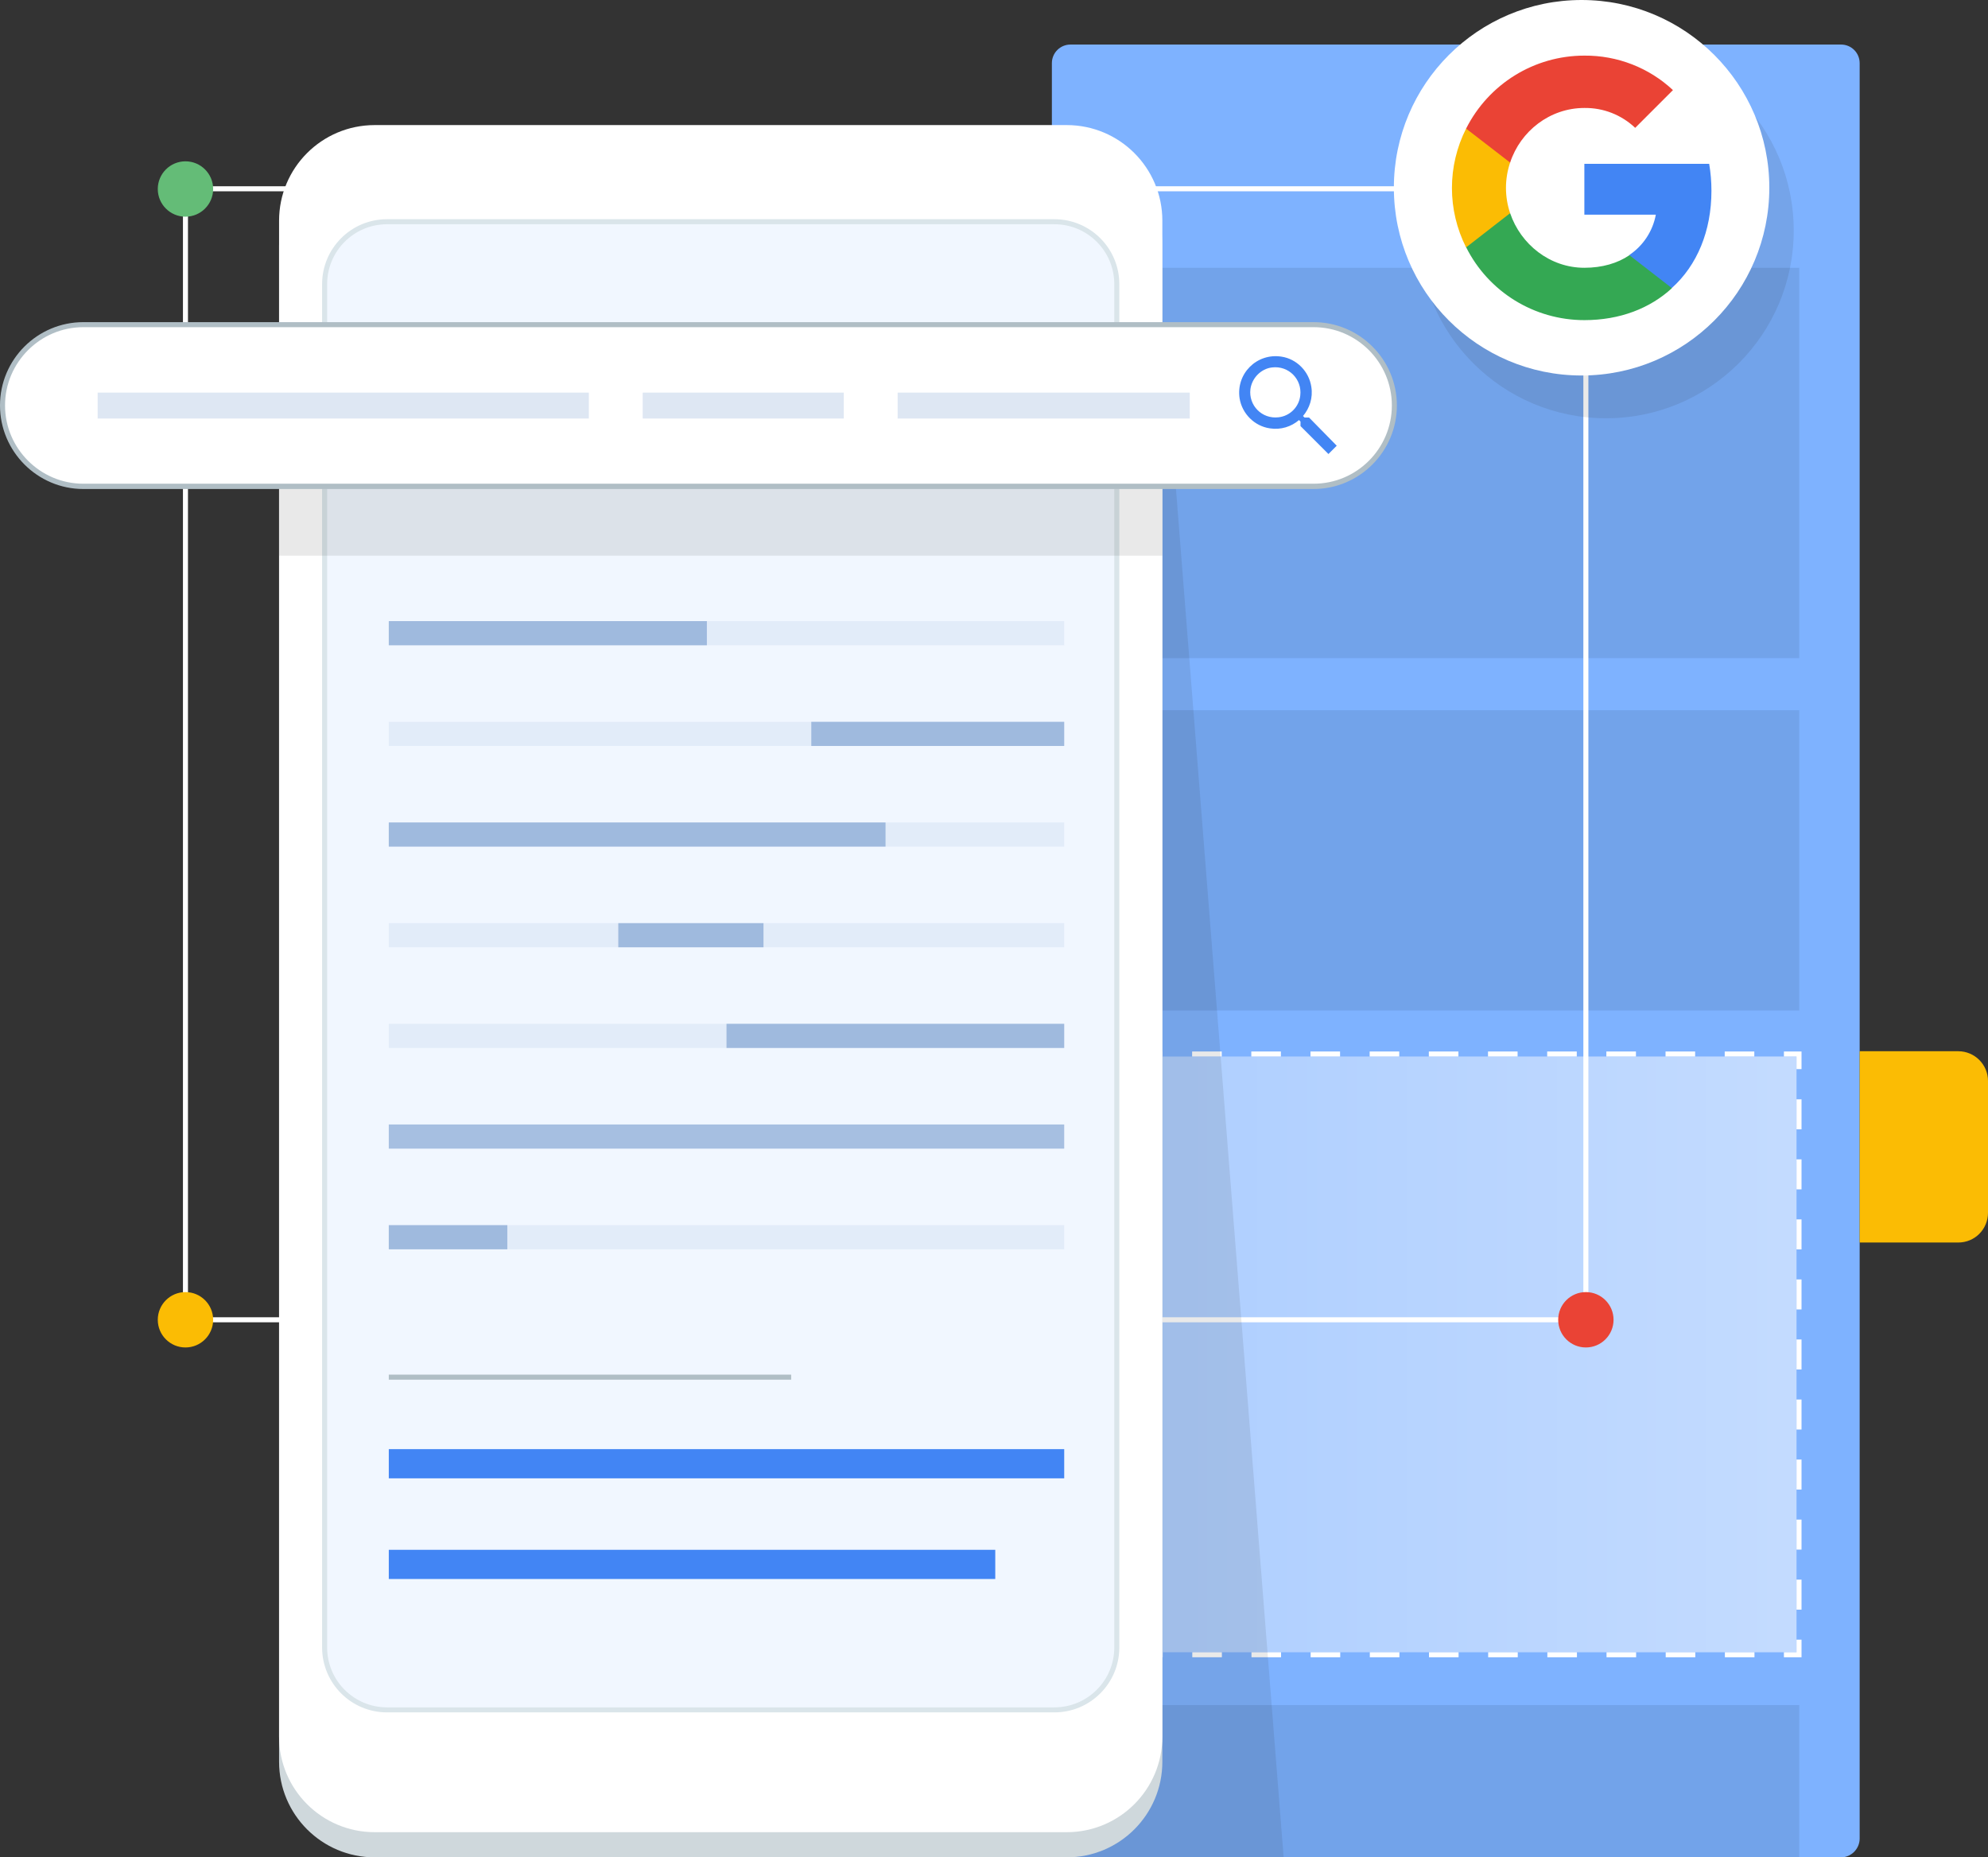 <svg xmlns="http://www.w3.org/2000/svg" xmlns:xlink="http://www.w3.org/1999/xlink" id="Layer_1" x="0px" y="0px" viewBox="0 0 790 738" style="enable-background:new 0 0 790 738;" width="790px" height="738px" xml:space="preserve"><rect x="0" y="0" width="790" height="738" fill="#333333" stroke="none"/><style type="text/css">	.st0{fill:#7EB2FF;}	.st1{fill:#AACCFF;}	.st2{opacity:0.3;fill:url(#SVGID_1_);}	.st3{fill:#72A3EA;}	.st4{fill:none;stroke:#FFFFFF;stroke-width:2;stroke-miterlimit:10;}	.st5{fill:none;stroke:#FFFFFF;stroke-width:2;stroke-miterlimit:10;stroke-dasharray:11.758,11.758;}	.st6{fill:none;stroke:#FFFFFF;stroke-width:2;stroke-miterlimit:10;stroke-dasharray:11.928,11.928;}	.st7{fill:#FFFFFF;}	.st8{opacity:0.1;fill:#231F20;}	.st9{fill:#CFD8DC;}	.st10{fill:#F1F7FF;}	.st11{fill:none;stroke:#DAE5EA;stroke-width:2;stroke-miterlimit:10;}	.st12{fill:none;stroke:#B0BEC5;stroke-width:2;stroke-miterlimit:10;}	.st13{fill:#4285F4;}	.st14{opacity:0.1;fill:#5C88C5;}	.st15{opacity:0.5;fill:#5C88C5;}	.st16{opacity:0.6;fill:none;stroke:#B0BEC5;stroke-width:2;stroke-miterlimit:10;}	.st17{fill:#64BC77;}	.st18{fill:#FBBC04;}	.st19{fill:#EA4335;}	.st20{fill:#34A853;}	.st21{fill:#B0BEC5;}	.st22{opacity:0.2;}	.st23{fill:#5C88C5;}</style><path class="st0" d="M731.6,738H425.4c-4.1,0-7.4-3.3-7.4-7.4V25.1c0-4.1,3.3-7.4,7.4-7.4h306.2c4.1,0,7.4,3.3,7.4,7.4v705.6 C738.9,734.7,735.6,738,731.6,738z"></path><g>	<polygon class="st1" points="713.9,656.5 409,656.5 409,419.8 713.9,419.8  "></polygon>	<linearGradient id="SVGID_1_" gradientUnits="userSpaceOnUse" x1="408.982" y1="538.162" x2="713.936" y2="538.162">		<stop offset="4.385965e-003" style="stop-color:#FFFFFF;stop-opacity:0"></stop>		<stop offset="1" style="stop-color:#FFFFFF"></stop>	</linearGradient>	<polygon class="st2" points="713.9,656.5 409,656.5 409,419.8 713.9,419.8  "></polygon></g><rect x="409" y="282.2" class="st3" width="306" height="119.3"></rect><rect x="409" y="677.5" class="st3" width="306" height="60.5"></rect><rect x="409" y="106.4" class="st3" width="306" height="155.1"></rect><g>	<polyline class="st4" points="714.9,651.5 714.9,657.5 708.9,657.5  "></polyline>	<line class="st5" x1="697.2" y1="657.5" x2="420.9" y2="657.5"></line>	<polyline class="st4" points="415,657.5 409,657.5 409,651.5  "></polyline>	<line class="st6" x1="409" y1="639.6" x2="409" y2="430.8"></line>	<polyline class="st4" points="409,424.8 409,418.8 415,418.8  "></polyline>	<line class="st5" x1="426.7" y1="418.8" x2="703.1" y2="418.8"></line>	<polyline class="st4" points="708.9,418.8 714.9,418.8 714.9,424.8  "></polyline>	<line class="st6" x1="714.9" y1="436.8" x2="714.9" y2="645.5"></line></g><g>	<path class="st7" d="M631.2,525.4H72.7V74h558.5V525.4z M74.7,523.4h554.5V76H74.7V523.4z"></path></g><polygon class="st8" points="300.9,88.1 457.9,74.7 510.1,738 300.9,738 "></polygon><path class="st9" d="M423.9,738h-275c-21,0-38-17-38-38V97.7c0-21,17-38,38-38h275c21,0,38,17,38,38V700 C461.9,721,444.9,738,423.9,738z"></path><g>	<path class="st7" d="M423.9,728h-275c-21,0-38-17-38-38V87.7c0-21,17-38,38-38h275c21,0,38,17,38,38V690  C461.9,711,444.9,728,423.9,728z"></path></g><path class="st10" d="M419,679.4H153.8c-13.7,0-24.8-11.1-24.8-24.8V112.9c0-13.7,11.1-24.8,24.8-24.8H419 c13.7,0,24.8,11.1,24.8,24.8v541.7C443.8,668.3,432.7,679.4,419,679.4z"></path><path class="st11" d="M419,679.4H153.8c-13.7,0-24.8-11.1-24.8-24.8V112.9c0-13.7,11.1-24.8,24.8-24.8H419 c13.7,0,24.8,11.1,24.8,24.8v541.7C443.8,668.3,432.7,679.4,419,679.4z"></path><g>	<g>		<line class="st12" x1="154.5" y1="547.2" x2="314.4" y2="547.2"></line>		<rect x="154.5" y="575.8" class="st13" width="268.4" height="11.6"></rect>		<rect x="154.5" y="615.8" class="st13" width="241" height="11.6"></rect>		<g>			<rect x="154.5" y="246.8" class="st14" width="268.4" height="9.6"></rect>			<rect x="154.5" y="246.8" class="st15" width="126.4" height="9.6"></rect>			<rect x="154.5" y="286.8" class="st14" width="268.4" height="9.6"></rect>			<rect x="322.4" y="286.8" class="st15" width="100.5" height="9.6"></rect>			<rect x="154.5" y="326.8" class="st14" width="268.4" height="9.6"></rect>			<rect x="154.5" y="326.8" class="st15" width="197.4" height="9.6"></rect>			<rect x="154.5" y="366.8" class="st14" width="268.4" height="9.6"></rect>			<rect x="245.7" y="366.8" class="st15" width="57.7" height="9.6"></rect>			<rect x="154.5" y="406.8" class="st14" width="268.4" height="9.6"></rect>			<rect x="288.7" y="406.8" class="st15" width="134.2" height="9.6"></rect>			<rect x="154.5" y="446.8" class="st15" width="268.4" height="9.6"></rect>			<rect x="154.5" y="486.8" class="st14" width="268.4" height="9.6"></rect>			<rect x="154.5" y="486.8" class="st15" width="47.1" height="9.6"></rect>		</g>	</g>	<rect x="110.9" y="189" class="st8" width="351" height="31.8"></rect></g><line class="st16" x1="129" y1="138" x2="441.6" y2="138"></line><circle class="st17" cx="73.7" cy="75.1" r="11"></circle><circle class="st18" cx="73.7" cy="524.4" r="11"></circle><circle class="st19" cx="630.2" cy="524.4" r="11"></circle><circle class="st13" cx="630.2" cy="75.1" r="11"></circle><path class="st18" d="M778.2,493.7h-39.2v-38v-38h39.2c6.5,0,11.8,5.3,11.8,11.8v52.3C790,488.5,784.7,493.7,778.2,493.7z"></path><g>	<circle class="st8" cx="638.2" cy="91.6" r="74.6"></circle>	<circle class="st7" cx="628.5" cy="74.6" r="74.6"></circle>	<g>		<path class="st13" d="M680.1,75.8c0-3.6-0.3-7.2-0.9-10.7h-49.6v20.2H658c-1.2,6.5-5,12.3-10.5,16v13.1h16.9   C674.4,105.4,680.1,91.8,680.1,75.8z"></path>		<path class="st20" d="M629.6,127.2c14.2,0,26.1-4.7,34.8-12.7l-16.9-13.1c-4.7,3.2-10.8,5-17.9,5c-13.7,0-25.3-9.3-29.5-21.7   h-17.5v13.5C591.5,116,609.7,127.2,629.6,127.2z"></path>		<path class="st18" d="M600.1,84.7c-2.2-6.5-2.2-13.6,0-20.1V51.1h-17.5c-7.5,14.9-7.5,32.3,0,47.2L600.1,84.7z"></path>		<path class="st19" d="M629.6,42.9c7.5-0.1,14.7,2.7,20.2,7.9l0,0l15-15c-9.5-8.9-22.1-13.8-35.2-13.7c-19.9,0-38,11.2-47,29   l17.5,13.5C604.2,52.1,615.9,42.9,629.6,42.9z"></path>	</g></g><g>	<g>		<path class="st7" d="M522,193.3H33.1C15.4,193.3,1,178.9,1,161.1v0C1,143.4,15.4,129,33.1,129H522c17.7,0,32.1,14.4,32.1,32.1v0   C554.1,178.9,539.8,193.3,522,193.3z"></path>		<path class="st21" d="M522,194.3H33.1C14.9,194.3,0,179.4,0,161.1S14.9,128,33.1,128H522c18.3,0,33.1,14.9,33.1,33.1   S540.3,194.3,522,194.3z M33.1,130C16,130,2,144,2,161.1s14,31.1,31.1,31.1H522c17.2,0,31.1-14,31.1-31.1S539.2,130,522,130H33.1z   "></path>	</g>	<g>		<path class="st13" d="M520.2,165.9h-1.8l-0.6-0.6c2.6-3.1,4-7.2,3.3-11.6c-0.9-6.1-5.8-11.1-11.9-12c-9.8-1.5-18.1,6.8-16.6,16.6   c1,6.1,5.9,11,12,11.9c4.4,0.7,8.6-0.7,11.6-3.3l0.6,0.6v1.8l11.1,11.1l3.3-3.3L520.2,165.9z M508.1,165.8   c-6.6,0.8-12-4.7-11.2-11.2c0.6-4.4,4.2-8.1,8.6-8.6c6.6-0.8,12,4.7,11.2,11.2C516.2,161.7,512.6,165.3,508.1,165.8z"></path>	</g>	<g class="st22">		<rect x="38.8" y="156" class="st23" width="195.2" height="10.3"></rect>	</g>	<g class="st22">		<rect x="255.4" y="156" class="st23" width="79.9" height="10.3"></rect>	</g>	<g class="st22">		<rect x="356.7" y="156" class="st23" width="116.1" height="10.3"></rect>	</g></g></svg>